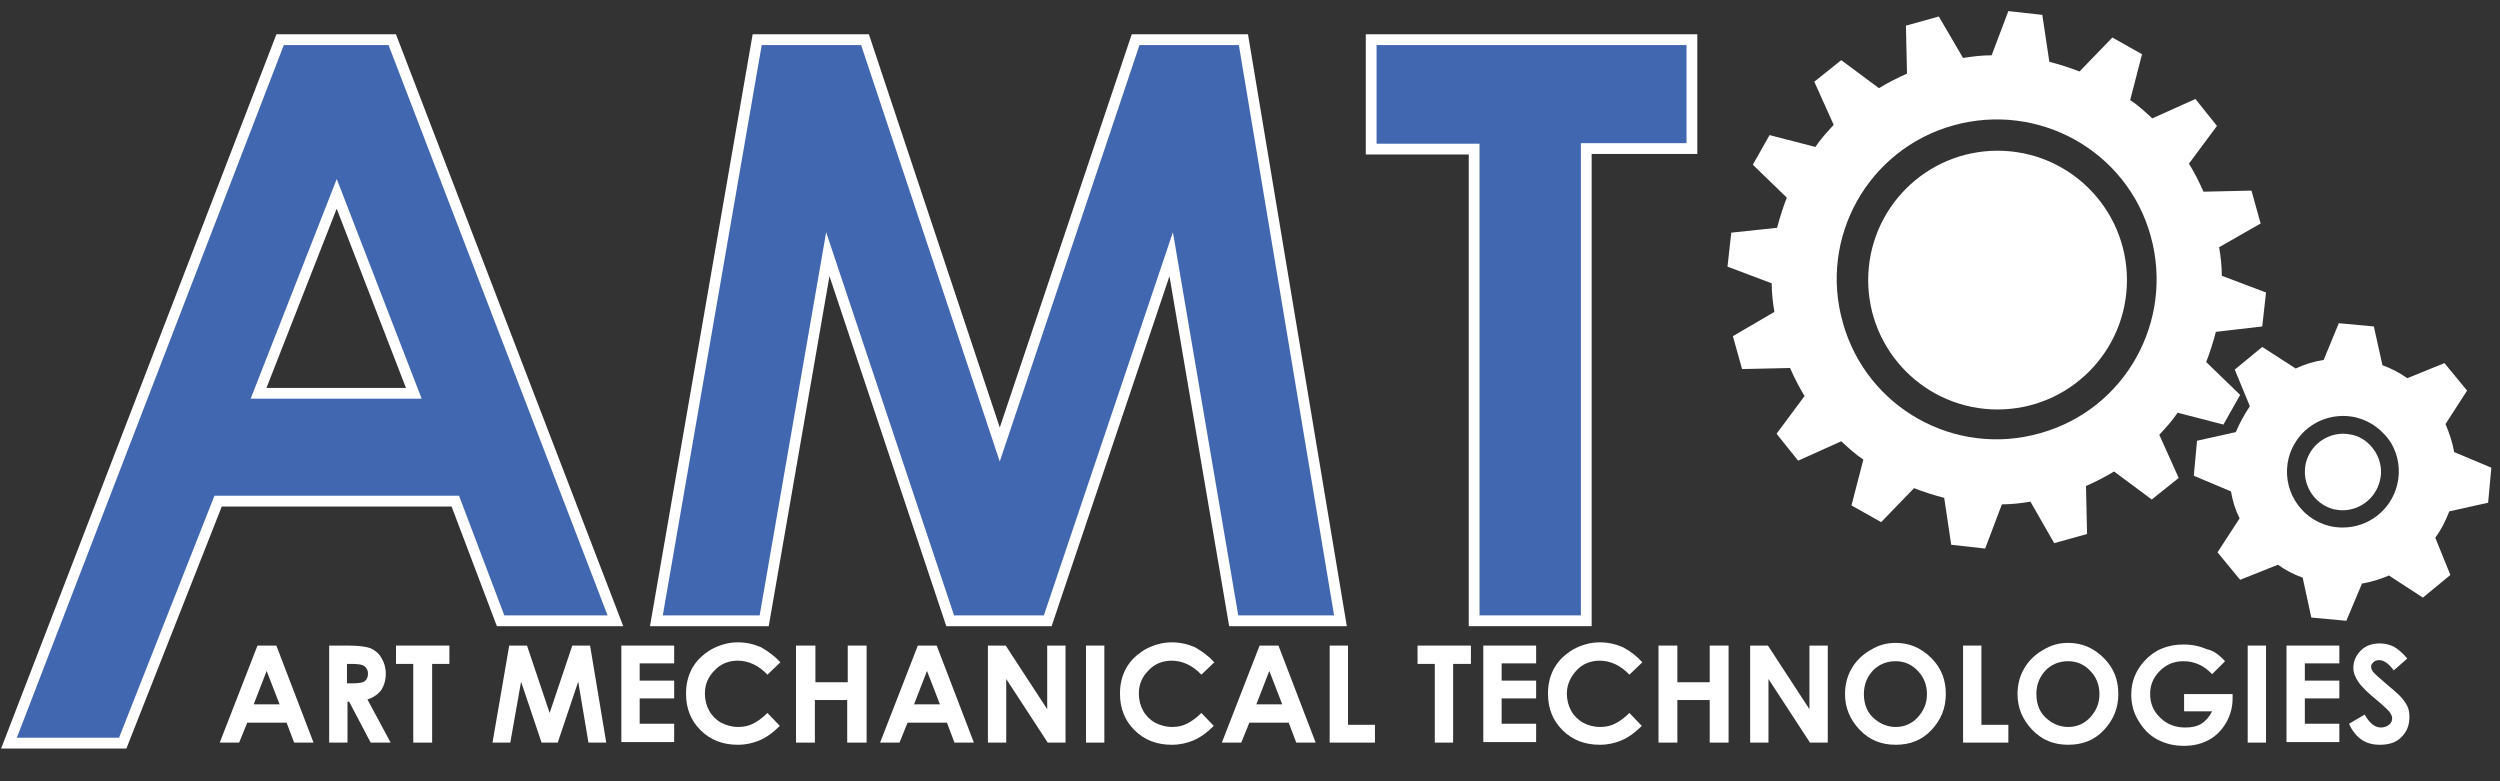 <svg id="e2r3iMGYSxt1" xmlns="http://www.w3.org/2000/svg" xmlns:xlink="http://www.w3.org/1999/xlink" viewBox="0 0 800 250" shape-rendering="geometricPrecision" text-rendering="geometricPrecision"><rect x="0" y="0" width="800" height="250" fill="#333333" stroke="none"/><style><![CDATA[#e2r3iMGYSxt33_tr {animation: e2r3iMGYSxt33_tr__tr 5000ms linear infinite normal forwards}@keyframes e2r3iMGYSxt33_tr__tr { 0% {transform: translate(586.4px,301.4px) rotate(0deg)} 100% {transform: translate(586.4px,301.4px) rotate(-720deg)}} #e2r3iMGYSxt36_tr {animation: e2r3iMGYSxt36_tr__tr 5000ms linear infinite normal forwards}@keyframes e2r3iMGYSxt36_tr__tr { 0% {transform: translate(522.25px,265.75px) rotate(0deg)} 100% {transform: translate(522.25px,265.75px) rotate(360deg)}}]]></style><g id="e2r3iMGYSxt2" transform="matrix(1.725 0 0 1.725 -261.917 -368.875)"><g id="e2r3iMGYSxt3"><path id="e2r3iMGYSxt4" d="M199.6,333.6L203.1,333.6L210,351.6L206.4,351.6L205,347.9L197.7,347.9L196.2,351.6L192.6,351.6L199.6,333.6ZM201.3,338.3L198.9,344.5L203.7,344.5L201.3,338.3Z" fill="rgb(255,255,255)" stroke="none" stroke-width="1"/><path id="e2r3iMGYSxt5" d="M212.8,333.6L216.4,333.6C218.4,333.6,219.8,333.8,220.6,334.1C221.4,334.5,222.1,335,222.6,335.9C223.1,336.7,223.4,337.7,223.4,338.8C223.4,340,223.1,341,222.6,341.8C222,342.6,221.2,343.2,220,343.6L224.3,351.6L220.6,351.6L216.6,344L216.3,344L216.3,351.6L212.9,351.6L212.9,333.6ZM216.2,340.6L217.3,340.6C218.4,340.6,219.1,340.5,219.5,340.2C219.9,339.9,220.1,339.4,220.1,338.8C220.1,338.4,220,338.1,219.8,337.8C219.6,337.5,219.3,337.3,219,337.2C218.7,337.1,218,337,217.1,337L216.2,337L216.2,340.6Z" fill="rgb(255,255,255)" stroke="none" stroke-width="1"/><path id="e2r3iMGYSxt6" d="M225.3,333.6L235.2,333.6L235.2,337L232,337L232,351.6L228.5,351.6L228.5,337L225.3,337L225.3,333.6Z" fill="rgb(255,255,255)" stroke="none" stroke-width="1"/><path id="e2r3iMGYSxt7" d="M246.3,333.6L249.6,333.6L253.8,346.1L258,333.6L261.3,333.6L264.3,351.6L261,351.6L259.1,340.3L255.3,351.6L252.3,351.6L248.5,340.3L246.5,351.6L243.2,351.6L246.3,333.6Z" fill="rgb(255,255,255)" stroke="none" stroke-width="1"/><path id="e2r3iMGYSxt8" d="M267.1,333.6L276.9,333.6L276.9,336.9L270.5,336.9L270.5,340.1L276.9,340.1L276.9,343.4L270.5,343.4L270.5,348.1L276.9,348.1L276.9,351.5L267.1,351.5L267.1,333.6Z" fill="rgb(255,255,255)" stroke="none" stroke-width="1"/><path id="e2r3iMGYSxt9" d="M296.6,336.7L294.2,339C292.6,337.3,290.7,336.4,288.7,336.4C287,336.4,285.5,337,284.4,338.2C283.2,339.4,282.6,340.8,282.6,342.5C282.6,343.7,282.9,344.8,283.4,345.7C283.9,346.6,284.7,347.4,285.6,347.9C286.6,348.4,287.6,348.7,288.8,348.7C289.8,348.7,290.7,348.5,291.5,348.1C292.3,347.7,293.2,347.1,294.2,346.1L296.5,348.5C295.2,349.8,293.9,350.7,292.7,351.2C291.5,351.7,290.2,352,288.7,352C285.9,352,283.6,351.1,281.8,349.3C280,347.5,279.1,345.3,279.1,342.5C279.1,340.7,279.5,339.1,280.3,337.7C281.1,336.3,282.3,335.2,283.8,334.3C285.3,333.5,286.9,333,288.7,333C290.2,333,291.6,333.3,293,333.9C294.4,334.7,295.6,335.6,296.6,336.7Z" fill="rgb(255,255,255)" stroke="none" stroke-width="1"/><path id="e2r3iMGYSxt10" d="M299.6,333.6L303.1,333.6L303.1,340.4L309.1,340.4L309.1,333.6L312.6,333.6L312.6,351.6L309,351.6L309,343.7L303,343.7L303,351.6L299.5,351.6L299.5,333.6Z" fill="rgb(255,255,255)" stroke="none" stroke-width="1"/><path id="e2r3iMGYSxt11" d="M322.1,333.6L325.6,333.6L332.5,351.6L328.9,351.6L327.5,347.9L320.2,347.9L318.7,351.6L315.1,351.6L322.1,333.6ZM323.8,338.3L321.4,344.5L326.2,344.5L323.8,338.3Z" fill="rgb(255,255,255)" stroke="none" stroke-width="1"/><path id="e2r3iMGYSxt12" d="M335.1,333.6L338.4,333.6L346.1,345.4L346.1,333.6L349.5,333.6L349.5,351.6L346.2,351.6L338.5,339.8L338.5,351.6L335.1,351.6L335.1,333.6Z" fill="rgb(255,255,255)" stroke="none" stroke-width="1"/><path id="e2r3iMGYSxt13" d="M353.3,333.6L356.7,333.6L356.7,351.6L353.3,351.6L353.3,333.6Z" fill="rgb(255,255,255)" stroke="none" stroke-width="1"/><path id="e2r3iMGYSxt14" d="M377.1,336.7L374.7,339C373.1,337.3,371.2,336.4,369.2,336.4C367.5,336.4,366,337,364.9,338.2C363.7,339.4,363.1,340.8,363.1,342.5C363.1,343.7,363.4,344.8,363.9,345.7C364.4,346.6,365.2,347.4,366.1,347.9C367.1,348.4,368.1,348.7,369.3,348.7C370.3,348.7,371.2,348.5,372,348.1C372.8,347.7,373.7,347.1,374.7,346.1L377,348.5C375.7,349.8,374.4,350.7,373.2,351.2C372,351.7,370.7,352,369.2,352C366.4,352,364.1,351.1,362.3,349.3C360.5,347.5,359.6,345.3,359.6,342.5C359.6,340.7,360,339.1,360.8,337.7C361.6,336.3,362.8,335.2,364.3,334.3C365.8,333.5,367.4,333,369.2,333C370.7,333,372.1,333.3,373.5,333.9C374.9,334.7,376.1,335.6,377.1,336.7Z" fill="rgb(255,255,255)" stroke="none" stroke-width="1"/><path id="e2r3iMGYSxt15" d="M385.5,333.6L389,333.6L395.9,351.6L392.3,351.6L390.9,347.9L383.6,347.9L382.1,351.6L378.5,351.6L385.5,333.6ZM387.3,338.3L384.9,344.5L389.7,344.5L387.3,338.3Z" fill="rgb(255,255,255)" stroke="none" stroke-width="1"/><path id="e2r3iMGYSxt16" d="M398.5,333.6L401.9,333.6L401.9,348.3L406.9,348.3L406.9,351.6L398.5,351.6L398.5,333.6Z" fill="rgb(255,255,255)" stroke="none" stroke-width="1"/><path id="e2r3iMGYSxt17" d="M414.8,333.6L424.7,333.6L424.7,337L421.4,337L421.4,351.6L418,351.6L418,337L414.8,337L414.8,333.6Z" fill="rgb(255,255,255)" stroke="none" stroke-width="1"/><path id="e2r3iMGYSxt18" d="M427,333.6L436.8,333.6L436.8,336.9L430.4,336.9L430.4,340.1L436.8,340.1L436.8,343.4L430.4,343.4L430.4,348.1L436.8,348.1L436.8,351.5L427,351.5L427,333.6Z" fill="rgb(255,255,255)" stroke="none" stroke-width="1"/><path id="e2r3iMGYSxt19" d="M456.5,336.7L454.1,339C452.5,337.3,450.6,336.4,448.6,336.4C446.9,336.4,445.4,337,444.3,338.2C443.2,339.4,442.5,340.8,442.5,342.5C442.5,343.7,442.8,344.8,443.3,345.7C443.8,346.6,444.6,347.4,445.5,347.9C446.4,348.4,447.5,348.7,448.7,348.7C449.7,348.7,450.6,348.5,451.4,348.1C452.2,347.7,453.1,347.1,454.1,346.1L456.4,348.5C455.1,349.8,453.8,350.7,452.6,351.2C451.4,351.7,450.1,352,448.6,352C445.8,352,443.5,351.1,441.7,349.3C439.9,347.5,439,345.3,439,342.5C439,340.7,439.4,339.1,440.2,337.7C441,336.3,442.2,335.2,443.7,334.3C445.2,333.5,446.8,333,448.6,333C450.1,333,451.5,333.3,452.9,333.9C454.4,334.7,455.5,335.6,456.5,336.7Z" fill="rgb(255,255,255)" stroke="none" stroke-width="1"/><path id="e2r3iMGYSxt20" d="M459.5,333.6L463,333.6L463,340.4L469,340.4L469,333.6L472.5,333.6L472.5,351.6L469,351.6L469,343.7L463,343.7L463,351.6L459.5,351.6L459.5,333.6Z" fill="rgb(255,255,255)" stroke="none" stroke-width="1"/><path id="e2r3iMGYSxt21" d="M476.5,333.6L479.8,333.6L487.5,345.4L487.5,333.6L490.9,333.6L490.9,351.6L487.6,351.6L479.9,339.8L479.9,351.6L476.5,351.6L476.5,333.6Z" fill="rgb(255,255,255)" stroke="none" stroke-width="1"/><path id="e2r3iMGYSxt22" d="M503.5,333.1C506,333.1,508.2,334,510.1,335.9C512,337.8,512.8,340,512.8,342.6C512.8,345.2,511.9,347.4,510.1,349.3C508.3,351.2,506.1,352,503.5,352C500.8,352,498.6,351.1,496.8,349.2C495,347.3,494.1,345.1,494.1,342.6C494.1,340.9,494.5,339.3,495.3,337.9C496.1,336.5,497.3,335.3,498.7,334.5C500.3,333.5,501.8,333.1,503.5,333.1ZM503.5,336.5C501.8,336.5,500.4,337.1,499.3,338.2C498.2,339.4,497.6,340.8,497.6,342.6C497.6,344.6,498.3,346.2,499.7,347.3C500.8,348.2,502.1,348.7,503.5,348.7C505.1,348.7,506.5,348.1,507.6,346.9C508.7,345.7,509.3,344.3,509.3,342.6C509.3,340.9,508.7,339.4,507.6,338.3C506.5,337.1,505.1,336.5,503.5,336.5Z" fill="rgb(255,255,255)" stroke="none" stroke-width="1"/><path id="e2r3iMGYSxt23" d="M516,333.6L519.4,333.6L519.4,348.3L524.4,348.3L524.4,351.6L516,351.6L516,333.6Z" fill="rgb(255,255,255)" stroke="none" stroke-width="1"/><path id="e2r3iMGYSxt24" d="M535.5,333.1C538,333.1,540.2,334,542.1,335.9C544,337.8,544.8,340,544.8,342.6C544.8,345.2,543.9,347.4,542.1,349.3C540.3,351.2,538.1,352,535.5,352C532.8,352,530.6,351.1,528.8,349.2C527,347.3,526.1,345.1,526.1,342.6C526.1,340.9,526.5,339.3,527.3,337.9C528.1,336.5,529.3,335.3,530.7,334.5C532.3,333.5,533.8,333.1,535.5,333.1ZM535.5,336.5C533.8,336.5,532.4,337.1,531.3,338.2C530.2,339.4,529.6,340.8,529.6,342.6C529.6,344.6,530.3,346.2,531.7,347.3C532.8,348.2,534.1,348.7,535.5,348.7C537.1,348.7,538.5,348.1,539.6,346.9C540.7,345.7,541.3,344.3,541.3,342.6C541.3,340.9,540.7,339.4,539.6,338.3C538.5,337.1,537.1,336.5,535.5,336.5Z" fill="rgb(255,255,255)" stroke="none" stroke-width="1"/><path id="e2r3iMGYSxt25" d="M564.6,336.5L562.2,338.9C560.7,337.3,558.9,336.5,556.9,336.5C555.1,336.5,553.7,337.1,552.5,338.3C551.3,339.5,550.7,340.9,550.7,342.6C550.7,344.3,551.3,345.8,552.6,347C553.8,348.2,555.4,348.8,557.2,348.8C558.4,348.8,559.4,348.6,560.2,348.1C561,347.6,561.7,346.8,562.2,345.8L557,345.8L557,342.6L566,342.6L566,343.4C566,345,565.6,346.5,564.8,347.9C564,349.3,562.9,350.4,561.6,351.1C560.3,351.8,558.8,352.2,557,352.2C555.1,352.2,553.5,351.8,552,351C550.5,350.2,549.4,349,548.5,347.5C547.6,346,547.2,344.4,547.2,342.7C547.2,340.3,548,338.3,549.6,336.5C551.5,334.4,553.9,333.4,556.9,333.4C558.5,333.4,559.9,333.7,561.3,334.3C562.4,334.5,563.5,335.3,564.6,336.5Z" fill="rgb(255,255,255)" stroke="none" stroke-width="1"/><path id="e2r3iMGYSxt26" d="M568.8,333.6L572.2,333.6L572.2,351.6L568.8,351.6L568.8,333.6Z" fill="rgb(255,255,255)" stroke="none" stroke-width="1"/><path id="e2r3iMGYSxt27" d="M576,333.6L585.8,333.6L585.8,336.9L579.4,336.9L579.4,340.1L585.8,340.1L585.8,343.4L579.4,343.4L579.4,348.1L585.8,348.1L585.8,351.5L576,351.5L576,333.6Z" fill="rgb(255,255,255)" stroke="none" stroke-width="1"/><path id="e2r3iMGYSxt28" d="M598.4,336L595.9,338.2C595,337,594.1,336.3,593.2,336.3C592.8,336.3,592.4,336.4,592.1,336.7C591.8,337,591.7,337.2,591.7,337.5C591.7,337.8,591.8,338.1,592,338.4C592.3,338.8,593.1,339.5,594.5,340.7C595.8,341.8,596.6,342.5,596.9,342.8C597.6,343.5,598.1,344.2,598.4,344.8C598.7,345.4,598.8,346.1,598.8,346.9C598.8,348.4,598.3,349.6,597.3,350.6C596.3,351.6,595,352,593.3,352C592,352,590.9,351.7,590,351.1C589.1,350.5,588.2,349.5,587.6,348.1L590.5,346.4C591.4,348,592.4,348.8,593.5,348.8C594.1,348.8,594.6,348.6,595,348.3C595.4,348,595.6,347.6,595.6,347.1C595.6,346.7,595.4,346.3,595.1,345.9C594.8,345.5,594.1,344.9,593.1,344C591.1,342.4,589.9,341.2,589.3,340.3C588.7,339.4,588.4,338.6,588.4,337.7C588.4,336.5,588.9,335.4,589.8,334.5C590.7,333.6,591.9,333.2,593.3,333.2C594.2,333.2,595.1,333.4,595.9,333.8C596.6,334.2,597.5,334.9,598.4,336Z" fill="rgb(255,255,255)" stroke="none" stroke-width="1"/></g><path id="e2r3iMGYSxt29" d="M203.8,221.2L224.6,221.2L266,329L244.7,329L236.3,306.8L192.3,306.8L174.6,351.7L153.5,351.7L203.8,221.2ZM214.3,249.8L199.8,286.8L228.6,286.8L214.3,249.8Z" fill="rgb(65,103,176)" stroke="rgb(255,255,255)" stroke-width="2" stroke-miterlimit="10"/><path id="e2r3iMGYSxt30" d="M292.3,221.2L312.3,221.2L337.3,296.3L362.5,221.2L382.5,221.2L400.5,329L380.7,329L369.1,261L346.2,329L328.1,329L305.4,261L293.6,329L273.6,329L292.3,221.2Z" fill="rgb(65,103,176)" stroke="rgb(255,255,255)" stroke-width="2" stroke-miterlimit="10"/><path id="e2r3iMGYSxt31" d="M406.2,221.2L465.7,221.2L465.7,241.4L446.1,241.4L446.1,329L425.3,329L425.3,241.5L406.2,241.5L406.2,221.2Z" fill="rgb(65,103,176)" stroke="rgb(255,255,255)" stroke-width="2" stroke-miterlimit="10"/><g id="e2r3iMGYSxt32"><g id="e2r3iMGYSxt33_tr" transform="translate(586.4,301.4) rotate(0)"><g id="e2r3iMGYSxt33" transform="translate(-586.4,-301.4)"><path id="e2r3iMGYSxt34" d="M588.2,294.5C587.6,294.4,587.1,294.3,586.5,294.3C583.3,294.3,580.4,296.5,579.6,299.7C578.7,303.5,581,307.3,584.7,308.3C585.3,308.4,585.8,308.5,586.4,308.5C589.6,308.5,592.5,306.3,593.3,303.1C593.8,301.3,593.5,299.4,592.5,297.7C591.5,296.1,590,294.9,588.2,294.5Z" fill="rgb(255,255,255)" stroke="none" stroke-width="1"/><path id="e2r3iMGYSxt35" d="M613.4,307.1L614,300.6L607.1,297.7C606.8,295.9,606.2,294.2,605.5,292.5L609.5,286.3L605.3,281.2L598.4,284C597,283,595.5,282.2,593.8,281.6L592.2,274.4L585.7,273.8L582.9,280.6C581.1,280.9,579.4,281.4,577.7,282.2L571.5,278.2L566.4,282.4L569.2,289.2C568.2,290.7,567.3,292.3,566.6,294L559.4,295.6L558.8,302.1L565.7,305C566,306.8,566.5,308.4,567.3,310L563.2,316.3L567.4,321.4L574.4,318.6C575.8,319.6,577.3,320.4,579,321L580.6,328.4L587.1,329L590,322.1C591.7,321.8,593.4,321.3,595,320.6L601.3,324.7L606.4,320.5L603.6,313.6C604.7,312.1,605.5,310.5,606.2,308.7L613.4,307.1ZM596.5,303.9C595.3,308.5,591.2,311.7,586.4,311.7C585.6,311.7,584.7,311.6,583.9,311.4C578.4,310,575,304.4,576.4,298.8C577.6,294.2,581.7,291,586.5,291C587.3,291,588.2,291.1,589,291.3C591.7,292,593.9,293.7,595.4,296C596.8,298.4,597.2,301.2,596.5,303.9Z" fill="rgb(255,255,255)" stroke="none" stroke-width="1"/></g></g><g id="e2r3iMGYSxt36_tr" transform="translate(522.25,265.75) rotate(0)"><g id="e2r3iMGYSxt36" transform="translate(-522.25,-265.75)"><path id="e2r3iMGYSxt37" d="M571.5,274.4L572.2,268.1L564,265C564,263.2,563.8,261.5,563.5,259.7L571.2,255.3L569.5,249.2L560.6,249.4C559.8,247.6,558.9,245.8,557.9,244.2L563.1,237.2L559.1,232.2L551.1,235.8C549.8,234.6,548.5,233.4,547,232.4L549.2,223.9L543.7,220.8L537.6,227.1C535.8,226.4,533.9,225.8,532,225.3L530.7,216.6L524.4,215.9L521.3,224.1C519.5,224.1,517.8,224.3,516,224.6L511.5,216.9L505.4,218.6L505.6,227.5C503.8,228.3,502,229.2,500.4,230.2L493.4,225L488.4,229L492,237C490.8,238.3,489.6,239.6,488.6,241.1L480.1,238.9L477,244.4L483.3,250.5C482.6,252.3,482,254.2,481.5,256.1L473,257L472.3,263.3L480.5,266.4C480.5,268.2,480.7,269.9,481,271.7L473.3,276.2L475,282.3L483.9,282.1C484.7,283.9,485.6,285.7,486.6,287.3L481.4,294.3L485.4,299.3L493.4,295.7C494.7,296.9,496,298.1,497.5,299.1L495.3,307.6L500.8,310.7L506.9,304.4C508.7,305.1,510.6,305.7,512.5,306.2L513.8,314.9L520.1,315.6L523.2,307.4C525,307.4,526.7,307.2,528.5,306.9L532.9,314.6L539,312.9L538.8,304C540.6,303.2,542.4,302.3,544,301.3L551,306.5L556,302.5L552.4,294.5C553.6,293.2,554.8,291.9,555.8,290.4L564.3,292.6L567.4,287.1L561.1,281C561.8,279.2,562.4,277.3,562.9,275.4L571.5,274.4ZM530.3,294.2C514.5,298.7,498.1,289.5,493.7,273.7C489.2,257.9,498.4,241.5,514.2,237.1C530,232.7,546.4,241.8,550.8,257.6C555.2,273.4,546.1,289.8,530.3,294.2Z" fill="rgb(255,255,255)" stroke="none" stroke-width="1"/><circle id="e2r3iMGYSxt38" r="24" transform="matrix(1 0 0 1 522.4 265.8)" fill="rgb(255,255,255)" stroke="none" stroke-width="1"/></g></g></g></g></svg>